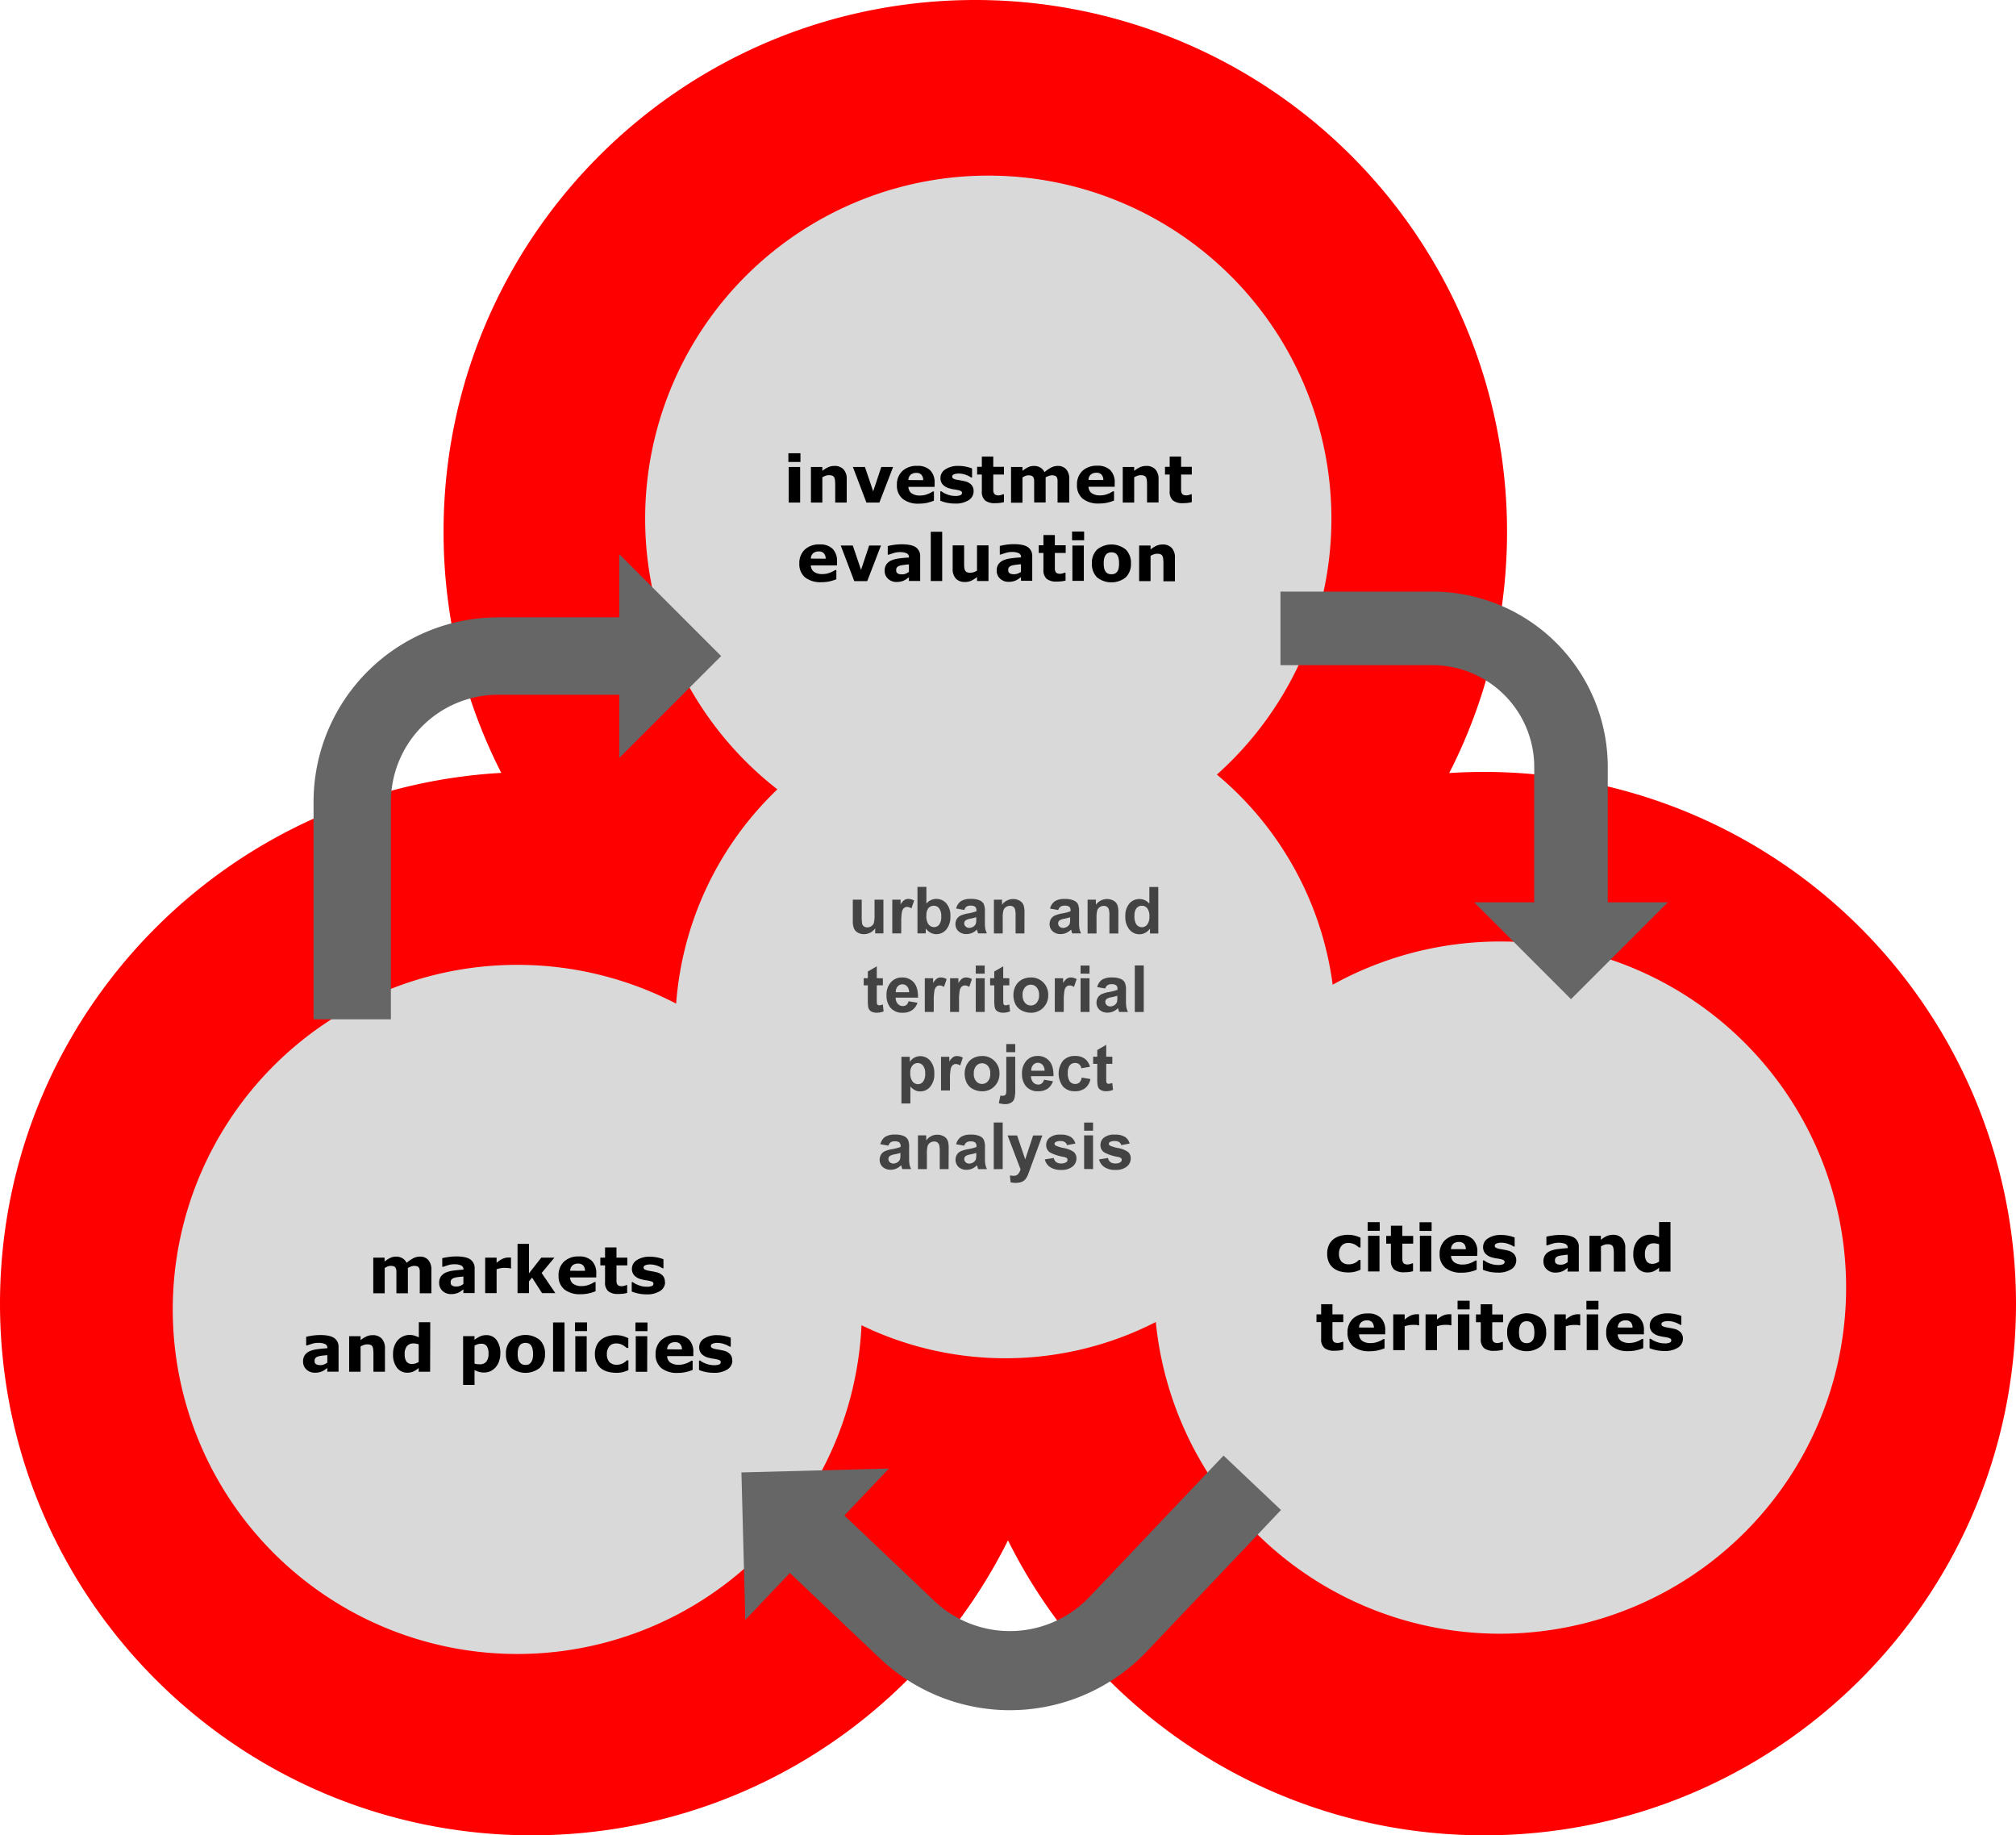 <svg id="Layer_1" data-name="Layer 1" xmlns="http://www.w3.org/2000/svg" viewBox="0 0 744.4 677.52"><defs><style>.cls-1{fill:red;}.cls-1,.cls-2,.cls-4{fill-rule:evenodd;}.cls-2{fill:#d9d9d9;}.cls-3{fill:#434343;}.cls-4{fill:#666;}</style></defs><title>CityO approach ENG _ V3</title><path class="cls-1" d="M163.78,196.28h0C163.78,87.88,251.69,0,360.13,0h0A196.32,196.32,0,0,1,556.47,196.28h0c0,108.41-87.9,196.29-196.34,196.29h0C251.69,392.57,163.78,304.69,163.78,196.28Z"/><path class="cls-2" d="M238.22,191.49h0A126.68,126.68,0,0,1,364.92,64.83h0a126.68,126.68,0,0,1,126.7,126.66h0a126.68,126.68,0,0,1-126.7,126.66h0A126.68,126.68,0,0,1,238.22,191.49Z"/><path d="M295.45,185.53h-4.22V172.38h4.22Zm.11-15h-4.45v-3.2h4.45Zm17.09,15H308.4V179a13.82,13.82,0,0,0-.08-1.58,3.11,3.11,0,0,0-.28-1.17,1.29,1.29,0,0,0-.68-.62,3.13,3.13,0,0,0-1.27-.21,3.7,3.7,0,0,0-1.16.19,6.19,6.19,0,0,0-1.28.59v9.33h-4.22V172.38h4.22v1.45a10.18,10.18,0,0,1,2.16-1.36,5.53,5.53,0,0,1,2.3-.47,4.43,4.43,0,0,1,3.34,1.25,5.14,5.14,0,0,1,1.2,3.72Zm17.13-13.15-5.08,13.15h-4.78l-5-13.15h4.45l3.05,9,3-9Zm15.3,7.35h-9.65a3,3,0,0,0,1.17,2.38,5.32,5.32,0,0,0,3.2.81,7.11,7.11,0,0,0,2.58-.48,8.19,8.19,0,0,0,2-1h.47v3.39a17.37,17.37,0,0,1-2.69.83,14.08,14.08,0,0,1-2.79.26,9.17,9.17,0,0,1-6.08-1.78,6.3,6.3,0,0,1-2.11-5.08,6.81,6.81,0,0,1,2-5.17,7.62,7.62,0,0,1,5.48-1.91,6.53,6.53,0,0,1,4.82,1.63,6.33,6.33,0,0,1,1.62,4.67Zm-4.19-2.48a2.94,2.94,0,0,0-.67-2,2.45,2.45,0,0,0-1.92-.68,3.14,3.14,0,0,0-2,.64,2.65,2.65,0,0,0-.88,2Zm18.61,4.11a3.82,3.82,0,0,1-1.82,3.28,8.81,8.81,0,0,1-5,1.25,14.28,14.28,0,0,1-3.19-.33,12.76,12.76,0,0,1-2.29-.72v-3.46h.39l.73.48a7.2,7.2,0,0,0,1.17.56,10.07,10.07,0,0,0,1.49.47,7.92,7.92,0,0,0,1.79.19,4.63,4.63,0,0,0,1.83-.27.88.88,0,0,0,.61-.83.73.73,0,0,0-.36-.68,4.19,4.19,0,0,0-1.33-.42,11.33,11.33,0,0,0-1.28-.22,12.56,12.56,0,0,1-1.45-.32,5.17,5.17,0,0,1-2.67-1.45,3.59,3.59,0,0,1-.86-2.47,3.74,3.74,0,0,1,1.8-3.15A8.33,8.33,0,0,1,354,172a12.52,12.52,0,0,1,2.83.31,11.78,11.78,0,0,1,2.1.63v3.33h-.35a8.6,8.6,0,0,0-2.15-1.05,7.5,7.5,0,0,0-2.42-.41,4.86,4.86,0,0,0-1.73.28c-.46.19-.69.46-.69.8a.9.9,0,0,0,.31.72,4.44,4.44,0,0,0,1.5.5l1.38.25c.5.08,1,.19,1.5.31a4.66,4.66,0,0,1,2.47,1.36A3.48,3.48,0,0,1,359.5,181.36Zm11.21,4a10.2,10.2,0,0,1-1.44.28,13.88,13.88,0,0,1-1.86.11,5.7,5.7,0,0,1-3.67-1,4.25,4.25,0,0,1-1.2-3.42v-6.15H360.8v-2.85h1.74v-3.77h4.22v3.77h3.95v2.85h-3.95v4.66c0,.46,0,.86,0,1.2a2.76,2.76,0,0,0,.19.94,1.47,1.47,0,0,0,.58.66,2.64,2.64,0,0,0,1.22.23,3.28,3.28,0,0,0,.86-.14,3.63,3.63,0,0,0,.75-.26h.34Zm15.39-9.21v9.33h-4.24V179c0-.63,0-1.17,0-1.62a2.74,2.74,0,0,0-.27-1.11,1.19,1.19,0,0,0-.64-.61,2.94,2.94,0,0,0-1.2-.19,3.24,3.24,0,0,0-1.21.25,11.15,11.15,0,0,0-1,.53v9.33h-4.22V172.38h4.22v1.45a11.77,11.77,0,0,1,2.08-1.35,5,5,0,0,1,2.2-.48,4.5,4.5,0,0,1,2.3.59,4.06,4.06,0,0,1,1.56,1.71,13,13,0,0,1,2.45-1.69,5.1,5.1,0,0,1,2.34-.61,4.06,4.06,0,0,1,3.25,1.28,5.5,5.5,0,0,1,1.11,3.69v8.56H390.5V179c0-.64,0-1.19,0-1.64a2.74,2.74,0,0,0-.25-1.09,1.18,1.18,0,0,0-.63-.61,3.08,3.08,0,0,0-1.22-.19,2.84,2.84,0,0,0-1,.19A7.29,7.29,0,0,0,386.1,176.2Zm25.49,3.53h-9.66a3,3,0,0,0,1.17,2.38,5.34,5.34,0,0,0,3.2.81,7.11,7.11,0,0,0,2.58-.48,8.09,8.09,0,0,0,2-1h.47v3.39a17.71,17.71,0,0,1-2.69.83,14.26,14.26,0,0,1-2.8.26,9.19,9.19,0,0,1-6.08-1.78,6.33,6.33,0,0,1-2.11-5.08,6.81,6.81,0,0,1,2-5.17,7.66,7.66,0,0,1,5.49-1.91,6.51,6.51,0,0,1,4.81,1.63,6.33,6.33,0,0,1,1.63,4.67Zm-4.19-2.48a3,3,0,0,0-.67-2,2.49,2.49,0,0,0-1.93-.68,3.14,3.14,0,0,0-2,.64,2.72,2.72,0,0,0-.88,2Zm20.39,8.28h-4.25V179c0-.53,0-1.06-.08-1.58a3.11,3.11,0,0,0-.28-1.17,1.34,1.34,0,0,0-.69-.62,3,3,0,0,0-1.26-.21,3.7,3.7,0,0,0-1.16.19,6,6,0,0,0-1.28.59v9.33h-4.22V172.38h4.22v1.45a10.18,10.18,0,0,1,2.16-1.36,5.48,5.48,0,0,1,2.29-.47,4.46,4.46,0,0,1,3.35,1.25,5.14,5.14,0,0,1,1.2,3.72Zm12.28-.12a9.79,9.79,0,0,1-1.43.28,13.88,13.88,0,0,1-1.86.11,5.68,5.68,0,0,1-3.67-1,4.21,4.21,0,0,1-1.21-3.42v-6.15h-1.73v-2.85h1.73v-3.77h4.22v3.77h3.95v2.85h-3.95v4.66c0,.46,0,.86,0,1.2a2.76,2.76,0,0,0,.18.94,1.47,1.47,0,0,0,.58.66,2.64,2.64,0,0,0,1.22.23,3.22,3.22,0,0,0,.86-.14,3.63,3.63,0,0,0,.75-.26h.34Z"/><path d="M309.06,208.73h-9.65a3,3,0,0,0,1.17,2.38,5.34,5.34,0,0,0,3.2.81,7.11,7.11,0,0,0,2.58-.48,8.09,8.09,0,0,0,2-1h.46v3.39a17.27,17.27,0,0,1-2.68.83,14.26,14.26,0,0,1-2.8.26,9.17,9.17,0,0,1-6.08-1.78,6.33,6.33,0,0,1-2.11-5.08,6.81,6.81,0,0,1,2-5.17,7.64,7.64,0,0,1,5.49-1.91,6.51,6.51,0,0,1,4.81,1.63,6.33,6.33,0,0,1,1.62,4.67Zm-4.18-2.48a3,3,0,0,0-.67-2,2.49,2.49,0,0,0-1.93-.68,3.14,3.14,0,0,0-2,.64,2.72,2.72,0,0,0-.88,2Zm20.42-4.87-5.08,13.15h-4.78l-5-13.15h4.45l3.05,9,3-9Zm10.32,9.71v-2.73c-.58,0-1.2.1-1.86.19a8.72,8.72,0,0,0-1.52.28,2.08,2.08,0,0,0-1,.59,1.47,1.47,0,0,0-.33,1,2.5,2.5,0,0,0,.07.67,1.05,1.05,0,0,0,.36.49,1.64,1.64,0,0,0,.64.34,4.24,4.24,0,0,0,1.17.11,3.47,3.47,0,0,0,1.28-.25A4.19,4.19,0,0,0,335.62,211.09Zm0,2-.86.63a6.6,6.6,0,0,1-.94.56,6,6,0,0,1-1.3.42,7.21,7.21,0,0,1-1.45.14,4.44,4.44,0,0,1-3.14-1.16,3.86,3.86,0,0,1-1.27-3,4,4,0,0,1,.64-2.34,4.34,4.34,0,0,1,1.83-1.46,10.82,10.82,0,0,1,2.91-.73c1.15-.16,2.35-.27,3.59-.34v-.07a1.5,1.5,0,0,0-.89-1.5,6.37,6.37,0,0,0-2.62-.42,7.46,7.46,0,0,0-2.24.38c-.78.24-1.34.42-1.69.56h-.39v-3.17a20.35,20.35,0,0,1,2.17-.43,20.68,20.68,0,0,1,3-.23q3.61,0,5.2,1.11a3.9,3.9,0,0,1,1.6,3.47v8.95h-4.17Zm12.28,1.39h-4.22V196.3h4.22Zm17.09,0h-4.22v-1.45a12.86,12.86,0,0,1-2.15,1.36,5.49,5.49,0,0,1-2.32.45,4.44,4.44,0,0,1-3.36-1.25,5.23,5.23,0,0,1-1.17-3.7v-8.56H356v6.51c0,.67,0,1.23.06,1.67a3,3,0,0,0,.31,1.1,1.35,1.35,0,0,0,.67.62,3,3,0,0,0,1.25.2,4,4,0,0,0,1.21-.2,5.3,5.3,0,0,0,1.26-.58v-9.32H365Zm12-3.44v-2.73c-.58,0-1.2.1-1.86.19a8.91,8.91,0,0,0-1.52.28,2.13,2.13,0,0,0-1,.59,1.47,1.47,0,0,0-.32,1,3.07,3.07,0,0,0,.06.67,1.05,1.05,0,0,0,.36.49,1.64,1.64,0,0,0,.64.34,4.24,4.24,0,0,0,1.17.11,3.43,3.43,0,0,0,1.28-.25A4.19,4.19,0,0,0,377,211.09Zm0,2-.86.63a6.6,6.6,0,0,1-.94.56,6,6,0,0,1-1.3.42,7.13,7.13,0,0,1-1.45.14,4.44,4.44,0,0,1-3.14-1.16,3.89,3.89,0,0,1-1.27-3,4,4,0,0,1,.64-2.34,4.34,4.34,0,0,1,1.83-1.46,10.82,10.82,0,0,1,2.91-.73c1.16-.16,2.35-.27,3.59-.34v-.07a1.49,1.49,0,0,0-.89-1.5,6.37,6.37,0,0,0-2.62-.42,7.46,7.46,0,0,0-2.24.38c-.78.24-1.34.42-1.68.56h-.4v-3.17a20.66,20.66,0,0,1,2.18-.43,20.44,20.44,0,0,1,3-.23c2.41,0,4.14.37,5.21,1.11a3.92,3.92,0,0,1,1.59,3.47v8.95H377Zm16.47,1.27a10.2,10.2,0,0,1-1.44.28,13.88,13.88,0,0,1-1.86.11,5.68,5.68,0,0,1-3.67-1,4.25,4.25,0,0,1-1.21-3.42v-6.15h-1.73v-2.85h1.73v-3.77h4.22v3.77h4v2.85h-4v4.66c0,.46,0,.86,0,1.2a2.54,2.54,0,0,0,.19.94,1.39,1.39,0,0,0,.57.66,2.67,2.67,0,0,0,1.22.23,4.84,4.84,0,0,0,1.61-.4h.35Zm6.74.12h-4.22V201.38h4.22Zm.11-15h-4.45v-3.2h4.45ZM417.6,208a6.87,6.87,0,0,1-1.91,5.13,8.51,8.51,0,0,1-10.62,0,6.9,6.9,0,0,1-1.89-5.13,6.83,6.83,0,0,1,1.9-5.12,8.45,8.45,0,0,1,10.63,0A6.89,6.89,0,0,1,417.6,208Zm-5.2,3.21A3.23,3.23,0,0,0,413,210a7.35,7.35,0,0,0,.2-2A7.64,7.64,0,0,0,413,206a3.38,3.38,0,0,0-.58-1.25,1.92,1.92,0,0,0-.91-.67,3.43,3.43,0,0,0-2.22,0,2.15,2.15,0,0,0-.9.64,3.4,3.4,0,0,0-.63,1.25,8,8,0,0,0-.22,2,8.58,8.58,0,0,0,.19,1.88,3.48,3.48,0,0,0,.59,1.27,2.41,2.41,0,0,0,.89.67,3.53,3.53,0,0,0,1.21.2,3.07,3.07,0,0,0,1.08-.19A2,2,0,0,0,412.4,211.16Zm21.44,3.37h-4.25V208a13.82,13.82,0,0,0-.08-1.58,3.11,3.11,0,0,0-.28-1.17,1.29,1.29,0,0,0-.68-.62,3.13,3.13,0,0,0-1.27-.21,3.7,3.7,0,0,0-1.16.19,6.19,6.19,0,0,0-1.28.59v9.33h-4.22V201.38h4.22v1.45a10.18,10.18,0,0,1,2.16-1.36,5.53,5.53,0,0,1,2.3-.47,4.43,4.43,0,0,1,3.34,1.25,5.14,5.14,0,0,1,1.2,3.72Z"/><path class="cls-1" d="M0,481.24H0C0,372.84,87.91,285,196.35,285h0A196.32,196.32,0,0,1,392.69,481.24h0c0,108.41-87.91,196.28-196.34,196.28h0C87.91,677.52,0,589.65,0,481.24Z"/><path class="cls-2" d="M63.79,483.38h0A127.22,127.22,0,0,1,191,356.18h0a127.21,127.21,0,0,1,127.24,127.2h0A127.22,127.22,0,0,1,191,610.58h0A127.22,127.22,0,0,1,63.79,483.38Z"/><path d="M150.61,468.09v9.33h-4.24v-6.58c0-.63,0-1.18,0-1.62a2.91,2.91,0,0,0-.27-1.11,1.23,1.23,0,0,0-.64-.61,2.94,2.94,0,0,0-1.2-.19,3.05,3.05,0,0,0-1.21.25,9.15,9.15,0,0,0-1,.53v9.33h-4.22V464.26H142v1.46a11.18,11.18,0,0,1,2.07-1.35,5.07,5.07,0,0,1,2.21-.48,4.44,4.44,0,0,1,2.29.59,4,4,0,0,1,1.57,1.7,12.94,12.94,0,0,1,2.45-1.68,5.1,5.1,0,0,1,2.34-.61,4,4,0,0,1,3.25,1.28,5.46,5.46,0,0,1,1.11,3.69v8.56H155v-6.58c0-.64,0-1.19,0-1.64a2.7,2.7,0,0,0-.25-1.09,1.18,1.18,0,0,0-.63-.61,3.08,3.08,0,0,0-1.22-.19,2.81,2.81,0,0,0-1,.19A7.29,7.29,0,0,0,150.61,468.09Zm20.5,5.89v-2.73q-.86.06-1.86.18a9.41,9.41,0,0,0-1.51.29,2.08,2.08,0,0,0-1,.59,1.45,1.45,0,0,0-.33,1,3.13,3.13,0,0,0,.06.67,1.05,1.05,0,0,0,.36.49,1.71,1.71,0,0,0,.64.34,4.67,4.67,0,0,0,1.17.11,3.39,3.39,0,0,0,1.28-.25A4.3,4.3,0,0,0,171.11,474Zm0,2-.86.62a5.76,5.76,0,0,1-.94.57,6.45,6.45,0,0,1-2.75.56,4.5,4.5,0,0,1-3.14-1.16,3.88,3.88,0,0,1-1.26-3,4,4,0,0,1,.64-2.35,4.34,4.34,0,0,1,1.83-1.45,10.48,10.48,0,0,1,2.9-.73c1.16-.16,2.36-.27,3.6-.35v-.06a1.5,1.5,0,0,0-.89-1.5,6.42,6.42,0,0,0-2.63-.42,7.37,7.37,0,0,0-2.23.37c-.78.24-1.35.43-1.69.57h-.39v-3.18c.45-.12,1.17-.26,2.17-.42a20.58,20.58,0,0,1,3-.23c2.4,0,4.14.37,5.2,1.11a3.91,3.91,0,0,1,1.59,3.47v8.95h-4.17Zm17.59-7.75h-.37a3.9,3.9,0,0,0-.88-.14c-.39,0-.72-.05-1-.05a8.31,8.31,0,0,0-1.59.13,8,8,0,0,0-1.49.39v8.81h-4.22V464.26h4.22v1.92a8.9,8.9,0,0,1,2.42-1.57,5.41,5.41,0,0,1,1.89-.39h.52a3.23,3.23,0,0,1,.48,0Zm16.37,9.14h-4.92l-3.69-5.74-1.14,1.4v4.34H191.1V459.18h4.22v10.9l4.55-5.82h4.86L200,469.93Zm15.09-5.8H210.5a3.06,3.06,0,0,0,1.17,2.38,5.35,5.35,0,0,0,3.21.81,7.1,7.1,0,0,0,2.57-.48,8.08,8.08,0,0,0,2-1h.47v3.39a15.7,15.7,0,0,1-2.69.83,13.44,13.44,0,0,1-2.8.27,9.19,9.19,0,0,1-6.07-1.78,6.3,6.3,0,0,1-2.11-5.08,6.77,6.77,0,0,1,2-5.17,7.62,7.62,0,0,1,5.48-1.91,6.45,6.45,0,0,1,4.81,1.63,6.29,6.29,0,0,1,1.63,4.67ZM216,469.14a3,3,0,0,0-.67-2,2.51,2.51,0,0,0-1.92-.67,3.15,3.15,0,0,0-2,.64,2.68,2.68,0,0,0-.87,2Zm15.58,8.15a10.19,10.19,0,0,1-1.44.29,14.06,14.06,0,0,1-1.86.1,5.64,5.64,0,0,1-3.67-1,4.22,4.22,0,0,1-1.2-3.42v-6.14h-1.74v-2.86h1.74V460.5h4.22v3.76h4v2.86h-4v4.66c0,.46,0,.86,0,1.2a2.54,2.54,0,0,0,.19.94,1.42,1.42,0,0,0,.58.66,2.62,2.62,0,0,0,1.22.23,3.69,3.69,0,0,0,.85-.14,2.75,2.75,0,0,0,.75-.27h.35Zm14-4a3.81,3.81,0,0,1-1.83,3.28,8.78,8.78,0,0,1-5,1.25,14.28,14.28,0,0,1-3.19-.33,13.17,13.17,0,0,1-2.3-.72v-3.47h.4c.2.15.45.31.73.49a8.15,8.15,0,0,0,1.17.56,11,11,0,0,0,1.49.47,8.54,8.54,0,0,0,1.79.19,4.63,4.63,0,0,0,1.83-.27.89.89,0,0,0,.61-.83.76.76,0,0,0-.36-.69,4.79,4.79,0,0,0-1.33-.42c-.31-.07-.74-.14-1.28-.22a10.82,10.82,0,0,1-1.45-.31,5.24,5.24,0,0,1-2.67-1.45,3.59,3.59,0,0,1-.86-2.47,3.78,3.78,0,0,1,1.79-3.16,8.47,8.47,0,0,1,4.93-1.26,12.37,12.37,0,0,1,2.82.31,11.66,11.66,0,0,1,2.11.63v3.32h-.36a8.69,8.69,0,0,0-2.14-1,7.55,7.55,0,0,0-2.42-.41,4.61,4.61,0,0,0-1.73.28c-.46.19-.69.45-.69.8a.87.87,0,0,0,.31.72,4.69,4.69,0,0,0,1.5.5l1.38.25c.5.08,1,.18,1.5.31a4.63,4.63,0,0,1,2.47,1.36A3.46,3.46,0,0,1,245.51,473.25Z"/><path d="M120.86,503v-2.73q-.85.06-1.86.18a9.41,9.41,0,0,0-1.51.29,2.08,2.08,0,0,0-1,.59,1.45,1.45,0,0,0-.33,1,3.13,3.13,0,0,0,.06.67,1.05,1.05,0,0,0,.36.49,1.71,1.71,0,0,0,.64.34,4.67,4.67,0,0,0,1.17.11,3.39,3.39,0,0,0,1.28-.25A4.3,4.3,0,0,0,120.86,503Zm0,2-.86.62a5.76,5.76,0,0,1-.94.57,6.45,6.45,0,0,1-2.75.56,4.5,4.5,0,0,1-3.14-1.16,3.88,3.88,0,0,1-1.26-3,4,4,0,0,1,.64-2.35,4.34,4.34,0,0,1,1.83-1.45,10.48,10.48,0,0,1,2.9-.73c1.16-.16,2.36-.27,3.6-.35v-.06a1.5,1.5,0,0,0-.89-1.5,6.42,6.42,0,0,0-2.63-.42,7.37,7.37,0,0,0-2.23.37c-.78.24-1.35.43-1.69.57h-.39v-3.18c.45-.12,1.17-.26,2.17-.42a20.58,20.58,0,0,1,3-.23c2.4,0,4.14.37,5.2,1.11a3.91,3.91,0,0,1,1.59,3.47v8.95h-4.17Zm21.28,1.39h-4.25v-6.53a13.82,13.82,0,0,0-.08-1.58,3.11,3.11,0,0,0-.28-1.17,1.35,1.35,0,0,0-.68-.63,3.34,3.34,0,0,0-1.27-.2,3.7,3.7,0,0,0-1.16.19,6.19,6.19,0,0,0-1.28.59v9.33h-4.22V493.26h4.22v1.46a10.18,10.18,0,0,1,2.16-1.36,5.38,5.38,0,0,1,2.3-.47,4.4,4.4,0,0,1,3.34,1.25,5.14,5.14,0,0,1,1.2,3.72Zm16.68,0H154.6V505a9,9,0,0,1-2,1.32,5.35,5.35,0,0,1-2.19.42,4.63,4.63,0,0,1-3.84-1.85,7.93,7.93,0,0,1-1.44-5,8.24,8.24,0,0,1,.49-3,6.47,6.47,0,0,1,1.33-2.22,5.38,5.38,0,0,1,1.92-1.36,5.53,5.53,0,0,1,2.28-.5,6.15,6.15,0,0,1,1.94.26,14.15,14.15,0,0,1,1.56.63v-5.6h4.22Zm-4.22-3.64v-6.45a3.83,3.83,0,0,0-.95-.27,6,6,0,0,0-.89-.08,3,3,0,0,0-2.5,1,4.45,4.45,0,0,0-.83,2.88,4.79,4.79,0,0,0,.65,2.81,2.57,2.57,0,0,0,2.16.88,3.94,3.94,0,0,0,1.22-.22A4.36,4.36,0,0,0,154.6,502.78Zm30.14-3.13a8.49,8.49,0,0,1-.5,3,6.64,6.64,0,0,1-1.31,2.21,6.24,6.24,0,0,1-1.91,1.39,5.63,5.63,0,0,1-2.28.46,6.34,6.34,0,0,1-1.92-.25,8.54,8.54,0,0,1-1.6-.67v5.49H171v-18h4.21v1.36a11,11,0,0,1,2-1.25,5.39,5.39,0,0,1,2.33-.48,4.49,4.49,0,0,1,3.82,1.81A8,8,0,0,1,184.74,499.65Zm-4.36.08a4.6,4.6,0,0,0-.66-2.78,2.4,2.4,0,0,0-2.06-.87,4.66,4.66,0,0,0-1.25.18,5.73,5.73,0,0,0-1.19.52v6.62a3.06,3.06,0,0,0,.89.22c.33,0,.65.05,1,.05a3,3,0,0,0,2.48-1A4.49,4.49,0,0,0,180.38,499.73Zm20.86.11a6.87,6.87,0,0,1-1.91,5.13,8.51,8.51,0,0,1-10.62,0,6.9,6.9,0,0,1-1.89-5.13,6.81,6.81,0,0,1,1.9-5.12,8.45,8.45,0,0,1,10.63,0A6.88,6.88,0,0,1,201.24,499.84ZM196,503a3.11,3.11,0,0,0,.62-1.2,7.35,7.35,0,0,0,.2-2,7.64,7.64,0,0,0-.21-1.95,3.38,3.38,0,0,0-.58-1.25,1.92,1.92,0,0,0-.91-.67,3.26,3.26,0,0,0-2.22,0,2.07,2.07,0,0,0-.9.64,3.4,3.4,0,0,0-.63,1.25,8,8,0,0,0-.22,2,8.58,8.58,0,0,0,.19,1.88A3.35,3.35,0,0,0,192,503a2.31,2.31,0,0,0,.89.67,3.3,3.3,0,0,0,1.21.21,3.07,3.07,0,0,0,1.08-.19A2.06,2.06,0,0,0,196,503Zm12.44,3.38h-4.22V488.18h4.22Zm8.2,0h-4.21V493.26h4.21Zm.11-15h-4.45v-3.21h4.45Zm10.72,15.39a11.47,11.47,0,0,1-3.14-.41,7.13,7.13,0,0,1-2.48-1.28,5.73,5.73,0,0,1-1.61-2.16,7.33,7.33,0,0,1-.58-3,7.47,7.47,0,0,1,.61-3.17A6,6,0,0,1,222,494.5a7.23,7.23,0,0,1,2.47-1.22,10.61,10.61,0,0,1,2.89-.39,10.22,10.22,0,0,1,2.48.29A12.46,12.46,0,0,1,232,494v3.59h-.6l-.59-.48a5.12,5.12,0,0,0-.86-.56,5,5,0,0,0-1-.42,4.48,4.48,0,0,0-1.34-.18A3.18,3.18,0,0,0,225,497a4.32,4.32,0,0,0-.91,2.91,4.11,4.11,0,0,0,.92,2.89,3.53,3.53,0,0,0,2.66,1,5,5,0,0,0,2.5-.61,4.65,4.65,0,0,0,.69-.48c.2-.18.4-.35.57-.52h.6v3.6a12.47,12.47,0,0,1-2.1.75A9.8,9.8,0,0,1,227.51,506.78Zm11.5-.36h-4.22V493.26H239Zm.11-15h-4.45v-3.21h4.45ZM256,500.62h-9.66a3.06,3.06,0,0,0,1.17,2.38,5.35,5.35,0,0,0,3.21.81,7.1,7.1,0,0,0,2.57-.48,8.08,8.08,0,0,0,2-1h.47v3.39a15.7,15.7,0,0,1-2.69.83,13.44,13.44,0,0,1-2.8.27,9.24,9.24,0,0,1-6.08-1.78,6.33,6.33,0,0,1-2.11-5.08,6.81,6.81,0,0,1,2-5.17,7.66,7.66,0,0,1,5.49-1.91,6.47,6.47,0,0,1,4.81,1.63,6.33,6.33,0,0,1,1.63,4.67Zm-4.19-2.48a3,3,0,0,0-.67-2,2.51,2.51,0,0,0-1.92-.67,3.15,3.15,0,0,0-2,.64,2.72,2.72,0,0,0-.88,2Zm18.61,4.11a3.81,3.81,0,0,1-1.83,3.28,8.81,8.81,0,0,1-5,1.25,14.25,14.25,0,0,1-3.18-.33,12.9,12.9,0,0,1-2.3-.72v-3.47h.39c.21.15.45.31.74.49a8.15,8.15,0,0,0,1.17.56,10.78,10.78,0,0,0,1.48.47,8.57,8.57,0,0,0,1.8.19,4.69,4.69,0,0,0,1.83-.27.9.9,0,0,0,.61-.83.76.76,0,0,0-.36-.69,4.92,4.92,0,0,0-1.33-.42c-.31-.07-.74-.14-1.28-.22a11,11,0,0,1-1.46-.31,5.33,5.33,0,0,1-2.67-1.45,3.64,3.64,0,0,1-.86-2.47,3.77,3.77,0,0,1,1.8-3.16,8.45,8.45,0,0,1,4.92-1.26,12.52,12.52,0,0,1,2.83.31,11.66,11.66,0,0,1,2.11.63v3.32h-.36a9.05,9.05,0,0,0-2.14-1,7.55,7.55,0,0,0-2.42-.41,4.67,4.67,0,0,0-1.74.28c-.46.19-.68.45-.68.8a.87.87,0,0,0,.31.72,4.69,4.69,0,0,0,1.5.5l1.37.25c.5.08,1,.18,1.5.31a4.56,4.56,0,0,1,2.47,1.36A3.47,3.47,0,0,1,270.37,502.25Z"/><path class="cls-1" d="M351.71,481.24h0c0-108.4,87.9-196.28,196.34-196.28h0A196.32,196.32,0,0,1,744.4,481.24h0c0,108.41-87.91,196.28-196.35,196.28h0C439.61,677.52,351.71,589.65,351.71,481.24Z"/><path class="cls-2" d="M426.14,475.33h0A127.76,127.76,0,0,1,553.9,347.56h0A127.76,127.76,0,0,1,681.67,475.33h0A127.77,127.77,0,0,1,553.9,603.1h0A127.76,127.76,0,0,1,426.14,475.33Z"/><path d="M497.87,469.73a11.47,11.47,0,0,1-3.14-.41,7.13,7.13,0,0,1-2.48-1.28,5.78,5.78,0,0,1-1.61-2.15,7.38,7.38,0,0,1-.58-3.05,7.47,7.47,0,0,1,.61-3.17,6,6,0,0,1,1.72-2.22,7.23,7.23,0,0,1,2.47-1.22,10.61,10.61,0,0,1,2.89-.39,9.74,9.74,0,0,1,2.48.3,11.65,11.65,0,0,1,2.13.76v3.59h-.6l-.59-.48a5.83,5.83,0,0,0-.86-.56,5,5,0,0,0-1.05-.42,4.48,4.48,0,0,0-1.34-.18,3.18,3.18,0,0,0-2.59,1.08,4.32,4.32,0,0,0-.91,2.91,4.11,4.11,0,0,0,.92,2.89,3.49,3.49,0,0,0,2.66,1,5,5,0,0,0,2.5-.61,4.65,4.65,0,0,0,.69-.48c.2-.18.4-.35.57-.52h.6v3.6a12.47,12.47,0,0,1-2.1.75A9.33,9.33,0,0,1,497.87,469.73Zm11.5-.36h-4.22V456.21h4.22Zm.11-15H505v-3.2h4.45Zm12.28,14.9a10.19,10.19,0,0,1-1.44.29,13.88,13.88,0,0,1-1.86.11,5.7,5.7,0,0,1-3.67-1,4.25,4.25,0,0,1-1.2-3.43v-6.14h-1.74v-2.86h1.74v-3.76h4.22v3.76h4v2.86h-4v4.66c0,.46,0,.86,0,1.2a2.76,2.76,0,0,0,.19.94,1.42,1.42,0,0,0,.58.66,2.64,2.64,0,0,0,1.22.23,3.76,3.76,0,0,0,.86-.14,3,3,0,0,0,.75-.27h.34Zm6.75.13h-4.22V456.21h4.22Zm.11-15h-4.46v-3.2h4.46Zm16.82,9.23h-9.65A3.06,3.06,0,0,0,537,466a5.34,5.34,0,0,0,3.2.81,7.11,7.11,0,0,0,2.58-.48,8,8,0,0,0,2-1h.47v3.4a16.17,16.17,0,0,1-2.68.82,13.51,13.51,0,0,1-2.8.27,9.17,9.17,0,0,1-6.08-1.78,6.3,6.3,0,0,1-2.11-5.08,6.81,6.81,0,0,1,2-5.17,7.63,7.63,0,0,1,5.49-1.91,6.47,6.47,0,0,1,4.81,1.63,6.33,6.33,0,0,1,1.62,4.67Zm-4.18-2.48a3,3,0,0,0-.68-2,2.48,2.48,0,0,0-1.92-.67,3.14,3.14,0,0,0-2,.64,2.68,2.68,0,0,0-.88,2Zm18.61,4.11a3.81,3.81,0,0,1-1.83,3.28,8.81,8.81,0,0,1-5,1.25,14.28,14.28,0,0,1-3.19-.33,13,13,0,0,1-2.29-.72v-3.47h.39l.73.49a7.2,7.2,0,0,0,1.17.56,11.41,11.41,0,0,0,1.49.47,8.57,8.57,0,0,0,1.8.19,4.6,4.6,0,0,0,1.82-.27.89.89,0,0,0,.61-.83.73.73,0,0,0-.36-.68,4.42,4.42,0,0,0-1.32-.43c-.32-.07-.74-.14-1.29-.22a10.82,10.82,0,0,1-1.45-.31,5.17,5.17,0,0,1-2.67-1.45,3.64,3.64,0,0,1-.86-2.47,3.77,3.77,0,0,1,1.8-3.16,8.41,8.41,0,0,1,4.92-1.26,12.52,12.52,0,0,1,2.83.31,11.92,11.92,0,0,1,2.11.63v3.32h-.36a9.05,9.05,0,0,0-2.14-1,7.61,7.61,0,0,0-2.43-.41,4.86,4.86,0,0,0-1.73.28c-.46.19-.69.46-.69.8a.9.9,0,0,0,.31.72,4.69,4.69,0,0,0,1.5.5l1.38.25c.5.08,1,.19,1.5.31a4.66,4.66,0,0,1,2.47,1.36A3.49,3.49,0,0,1,559.87,465.2Zm19,.73V463.2c-.58,0-1.19.1-1.86.19a8.91,8.91,0,0,0-1.52.28,2.13,2.13,0,0,0-1,.59,1.5,1.5,0,0,0-.32,1,3.07,3.07,0,0,0,.06.67,1.05,1.05,0,0,0,.36.49,1.64,1.64,0,0,0,.64.34,4.67,4.67,0,0,0,1.17.11,3.43,3.43,0,0,0,1.28-.25A4.45,4.45,0,0,0,578.84,465.93Zm0,2.05-.86.62a6.21,6.21,0,0,1-.94.57,6.58,6.58,0,0,1-1.3.42,7.13,7.13,0,0,1-1.45.14,4.48,4.48,0,0,1-3.14-1.16,3.89,3.89,0,0,1-1.27-3,4,4,0,0,1,.65-2.35,4.31,4.31,0,0,1,1.82-1.45,10.46,10.46,0,0,1,2.91-.73c1.16-.16,2.35-.27,3.59-.35v-.06a1.49,1.49,0,0,0-.89-1.5,6.37,6.37,0,0,0-2.62-.42,7.49,7.49,0,0,0-2.24.37q-1.17.36-1.68.57H571v-3.18c.44-.12,1.17-.26,2.17-.42a20.44,20.44,0,0,1,3-.23c2.41,0,4.14.37,5.21,1.11a3.91,3.91,0,0,1,1.59,3.47v8.95h-4.17Zm21.28,1.39h-4.25v-6.53c0-.53,0-1.06-.08-1.58a3.11,3.11,0,0,0-.28-1.17,1.41,1.41,0,0,0-.69-.63,3.25,3.25,0,0,0-1.26-.2,3.7,3.7,0,0,0-1.16.19,6,6,0,0,0-1.28.59v9.33H586.9V456.21h4.22v1.46a10.18,10.18,0,0,1,2.16-1.36,5.48,5.48,0,0,1,2.29-.47,4.46,4.46,0,0,1,3.35,1.25,5.14,5.14,0,0,1,1.2,3.72Zm16.67,0h-4.21V468a9.2,9.2,0,0,1-2.05,1.32,5.41,5.41,0,0,1-2.19.42,4.65,4.65,0,0,1-3.84-1.84,8,8,0,0,1-1.44-5,8.49,8.49,0,0,1,.48-3,6.8,6.8,0,0,1,1.33-2.22,5.38,5.38,0,0,1,1.92-1.36,5.77,5.77,0,0,1,2.29-.5,6.08,6.08,0,0,1,1.93.26,15.13,15.13,0,0,1,1.57.63v-5.59h4.21Zm-4.21-3.64v-6.45a3.91,3.91,0,0,0-1-.27,5.87,5.87,0,0,0-.89-.08,3,3,0,0,0-2.5,1,4.51,4.51,0,0,0-.83,2.88,4.71,4.71,0,0,0,.66,2.81,2.57,2.57,0,0,0,2.16.88,4,4,0,0,0,1.22-.22A4.7,4.7,0,0,0,612.58,465.73Z"/><path d="M496,498.24a9.76,9.76,0,0,1-1.43.29,13.88,13.88,0,0,1-1.86.11,5.68,5.68,0,0,1-3.67-1,4.22,4.22,0,0,1-1.21-3.43v-6.14h-1.73v-2.86h1.73v-3.76H492v3.76h4v2.86h-4v4.66c0,.46,0,.86,0,1.2a2.76,2.76,0,0,0,.18.94,1.47,1.47,0,0,0,.58.66,2.64,2.64,0,0,0,1.22.23,3.68,3.68,0,0,0,.86-.14,3,3,0,0,0,.75-.27H496Zm15.48-5.67h-9.65A3.06,3.06,0,0,0,503,495a5.34,5.34,0,0,0,3.2.81,7.11,7.11,0,0,0,2.58-.48,8.08,8.08,0,0,0,2-1h.46v3.4a16.17,16.17,0,0,1-2.68.82,13.51,13.51,0,0,1-2.8.27,9.17,9.17,0,0,1-6.08-1.78,6.33,6.33,0,0,1-2.11-5.08,6.81,6.81,0,0,1,2-5.17,7.64,7.64,0,0,1,5.49-1.91,6.47,6.47,0,0,1,4.81,1.63,6.33,6.33,0,0,1,1.62,4.67Zm-4.18-2.48a3,3,0,0,0-.67-2,2.52,2.52,0,0,0-1.93-.67,3.14,3.14,0,0,0-2,.64,2.72,2.72,0,0,0-.88,2Zm16.7-.86h-.37a3.9,3.9,0,0,0-.88-.14c-.4,0-.72,0-1,0a8.42,8.42,0,0,0-1.6.13,8,8,0,0,0-1.48.39v8.81h-4.22V485.21h4.22v1.93a8.46,8.46,0,0,1,2.42-1.58,5.41,5.41,0,0,1,1.89-.39h.52a3.43,3.43,0,0,1,.48,0Zm11.93,0h-.37a3.9,3.9,0,0,0-.88-.14c-.4,0-.72,0-1,0a8.42,8.42,0,0,0-1.6.13,8,8,0,0,0-1.48.39v8.81h-4.22V485.21h4.22v1.93a8.46,8.46,0,0,1,2.42-1.58,5.41,5.41,0,0,1,1.89-.39h.52a3.43,3.43,0,0,1,.48,0Zm6.62,9.14h-4.22V485.21h4.22Zm.11-15h-4.46v-3.2h4.46Zm12.28,14.9a10.19,10.19,0,0,1-1.44.29,13.88,13.88,0,0,1-1.86.11,5.7,5.7,0,0,1-3.67-1,4.25,4.25,0,0,1-1.2-3.43v-6.14H545v-2.86h1.74v-3.76H551v3.76h4v2.86h-4v4.66c0,.46,0,.86,0,1.2a2.54,2.54,0,0,0,.19.94,1.42,1.42,0,0,0,.58.66,2.6,2.6,0,0,0,1.21.23,3.68,3.68,0,0,0,.86-.14,2.75,2.75,0,0,0,.75-.27h.35Zm16-6.45a6.87,6.87,0,0,1-1.91,5.13,8.51,8.51,0,0,1-10.62,0,6.9,6.9,0,0,1-1.89-5.13,6.81,6.81,0,0,1,1.9-5.12,8.45,8.45,0,0,1,10.63,0A6.89,6.89,0,0,1,570.9,491.79Zm-5.2,3.2a3.26,3.26,0,0,0,.62-1.2,7.35,7.35,0,0,0,.2-2,7.18,7.18,0,0,0-.22-1.95,3.22,3.22,0,0,0-.57-1.25,2,2,0,0,0-.91-.67,3.25,3.25,0,0,0-1.14-.21,3.21,3.21,0,0,0-1.08.18,2.07,2.07,0,0,0-.9.64,3.25,3.25,0,0,0-.63,1.25,7.55,7.55,0,0,0-.22,2,8,8,0,0,0,.19,1.88,3.21,3.21,0,0,0,.59,1.26,2.33,2.33,0,0,0,.89.68,3.53,3.53,0,0,0,1.21.2,3,3,0,0,0,1.07-.19A2,2,0,0,0,565.7,495Zm17.75-5.76h-.37a3.9,3.9,0,0,0-.88-.14c-.39,0-.72,0-1,0a8.42,8.42,0,0,0-1.6.13,8.16,8.16,0,0,0-1.48.39v8.81h-4.22V485.21h4.22v1.93a8.59,8.59,0,0,1,2.42-1.58,5.41,5.41,0,0,1,1.89-.39H583a3.23,3.23,0,0,1,.48,0Zm6.62,9.14h-4.22V485.21h4.22Zm.11-15h-4.45v-3.2h4.45ZM607,492.57h-9.66a3.06,3.06,0,0,0,1.17,2.38,5.35,5.35,0,0,0,3.21.81,7.1,7.1,0,0,0,2.57-.48,8.08,8.08,0,0,0,2-1h.47v3.4a16.55,16.55,0,0,1-2.69.82,13.44,13.44,0,0,1-2.8.27A9.14,9.14,0,0,1,595.2,497a6.3,6.3,0,0,1-2.11-5.08,6.77,6.77,0,0,1,2-5.17,7.62,7.62,0,0,1,5.48-1.91,6.45,6.45,0,0,1,4.81,1.63,6.29,6.29,0,0,1,1.63,4.67Zm-4.19-2.48a3,3,0,0,0-.67-2,2.51,2.51,0,0,0-1.92-.67,3.15,3.15,0,0,0-2,.64,2.68,2.68,0,0,0-.87,2Zm18.61,4.11a3.81,3.81,0,0,1-1.83,3.28,8.8,8.8,0,0,1-5,1.25,14.28,14.28,0,0,1-3.19-.33,12.9,12.9,0,0,1-2.3-.72v-3.47h.39c.21.15.46.31.74.49a7.2,7.2,0,0,0,1.17.56,11.25,11.25,0,0,0,1.48.47,8.64,8.64,0,0,0,1.8.19,4.69,4.69,0,0,0,1.83-.27.9.9,0,0,0,.61-.83.73.73,0,0,0-.36-.68,4.4,4.4,0,0,0-1.33-.43c-.31-.07-.74-.14-1.28-.22a10.49,10.49,0,0,1-1.45-.31,5.25,5.25,0,0,1-2.68-1.45,3.64,3.64,0,0,1-.86-2.47,3.77,3.77,0,0,1,1.8-3.16,8.45,8.45,0,0,1,4.92-1.26,12.52,12.52,0,0,1,2.83.31,11.66,11.66,0,0,1,2.11.63v3.32h-.36a8.87,8.87,0,0,0-2.14-1,7.55,7.55,0,0,0-2.42-.41,4.88,4.88,0,0,0-1.74.28c-.45.19-.68.46-.68.8a.87.87,0,0,0,.31.72,4.69,4.69,0,0,0,1.5.5l1.37.25c.5.08,1,.19,1.5.31a4.56,4.56,0,0,1,2.47,1.36A3.47,3.47,0,0,1,621.43,494.2Z"/><path class="cls-2" d="M249.33,379.53h0A121.89,121.89,0,0,1,371.24,257.66h0A121.9,121.9,0,0,1,493.15,379.53h0A121.9,121.9,0,0,1,371.24,501.41h0A121.9,121.9,0,0,1,249.33,379.53Z"/><path class="cls-3" d="M323.16,344.57v-1.86a5,5,0,0,1-1.8,1.57,5.06,5.06,0,0,1-2.33.58,4.67,4.67,0,0,1-2.26-.55,3.37,3.37,0,0,1-1.44-1.55,7.1,7.1,0,0,1-.44-2.76v-7.88h3.3v5.72a16.42,16.42,0,0,0,.17,3.22,1.77,1.77,0,0,0,.66.94,2.13,2.13,0,0,0,1.23.34,2.6,2.6,0,0,0,1.5-.45,2.38,2.38,0,0,0,.92-1.16,13,13,0,0,0,.25-3.36v-5.25h3.28v12.45Zm9.61,0h-3.3V332.12h3.07v1.78a5.12,5.12,0,0,1,1.4-1.65,2.57,2.57,0,0,1,1.44-.41,4.17,4.17,0,0,1,2.16.62l-1,2.88a2.81,2.81,0,0,0-1.55-.55,1.8,1.8,0,0,0-1.17.39,2.56,2.56,0,0,0-.76,1.38,19.94,19.94,0,0,0-.27,4.17Zm6,0V327.39h3.3v6.18a4.68,4.68,0,0,1,3.61-1.73,4.81,4.81,0,0,1,3.76,1.66,6.77,6.77,0,0,1,1.49,4.71,7.27,7.27,0,0,1-1.52,4.93,4.75,4.75,0,0,1-3.68,1.72,4.53,4.53,0,0,1-2.11-.54,5.11,5.11,0,0,1-1.79-1.57v1.82Zm3.28-6.5a5.31,5.31,0,0,0,.61,2.86,2.59,2.59,0,0,0,2.27,1.32,2.33,2.33,0,0,0,1.86-.93,4.59,4.59,0,0,0,.76-2.93,4.81,4.81,0,0,0-.78-3.08,2.41,2.41,0,0,0-2-.94,2.5,2.5,0,0,0-2,.92A4.19,4.19,0,0,0,342.09,338.07Zm14-2.15-3-.53a4.62,4.62,0,0,1,1.72-2.68,6.35,6.35,0,0,1,3.67-.87,7.81,7.81,0,0,1,3.28.53,3.25,3.25,0,0,1,1.52,1.33,6.82,6.82,0,0,1,.43,2.94l0,3.84a12.93,12.93,0,0,0,.16,2.42,6.72,6.72,0,0,0,.59,1.67h-3.26c-.09-.21-.19-.54-.32-1a3,3,0,0,0-.12-.4,6,6,0,0,1-1.81,1.24,5.2,5.2,0,0,1-2,.41,4.23,4.23,0,0,1-3-1.05,3.48,3.48,0,0,1-1.11-2.64,3.59,3.59,0,0,1,.5-1.88,3.32,3.32,0,0,1,1.41-1.26,11.42,11.42,0,0,1,2.63-.77,18.14,18.14,0,0,0,3.2-.81v-.33a1.67,1.67,0,0,0-.47-1.34,2.79,2.79,0,0,0-1.77-.41,2.53,2.53,0,0,0-1.39.34A2.4,2.4,0,0,0,356.08,335.92Zm4.41,2.67a19.08,19.08,0,0,1-2,.52,5.64,5.64,0,0,0-1.78.56,1.39,1.39,0,0,0-.64,1.17,1.59,1.59,0,0,0,.52,1.19,1.81,1.81,0,0,0,1.31.5,2.88,2.88,0,0,0,1.69-.58,2.09,2.09,0,0,0,.79-1.09,6.37,6.37,0,0,0,.13-1.61Zm17.8,6H375v-6.36a9.14,9.14,0,0,0-.22-2.59,1.73,1.73,0,0,0-.68-.92,1.93,1.93,0,0,0-1.13-.33,2.72,2.72,0,0,0-1.55.47,2.41,2.41,0,0,0-.92,1.25,11,11,0,0,0-.25,2.84v5.64H367V332.12H370V334a5,5,0,0,1,4.09-2.11,4.63,4.63,0,0,1,2,.41,3.32,3.32,0,0,1,1.37,1,3.41,3.41,0,0,1,.64,1.39,9.48,9.48,0,0,1,.19,2.2Zm12.47-8.65-3-.53a4.71,4.71,0,0,1,1.72-2.68,6.39,6.39,0,0,1,3.67-.87,7.87,7.87,0,0,1,3.29.53A3.22,3.22,0,0,1,398,333.7a6.78,6.78,0,0,1,.44,2.94l0,3.84a14.1,14.1,0,0,0,.15,2.42,7.21,7.21,0,0,0,.6,1.67h-3.27c-.08-.21-.19-.54-.31-1a1.83,1.83,0,0,0-.13-.4,5.91,5.91,0,0,1-1.81,1.24,5.11,5.11,0,0,1-2,.41,4.23,4.23,0,0,1-3-1.05,3.48,3.48,0,0,1-1.11-2.64,3.59,3.59,0,0,1,.5-1.88,3.2,3.2,0,0,1,1.41-1.26,11.47,11.47,0,0,1,2.62-.77,17.89,17.89,0,0,0,3.2-.81v-.33a1.67,1.67,0,0,0-.46-1.34,2.83,2.83,0,0,0-1.77-.41,2.5,2.5,0,0,0-1.39.34A2.4,2.4,0,0,0,390.76,335.92Zm4.4,2.67a18.12,18.12,0,0,1-2,.52,5.55,5.55,0,0,0-1.78.56,1.39,1.39,0,0,0-.64,1.17,1.62,1.62,0,0,0,.51,1.19,1.83,1.83,0,0,0,1.31.5,2.85,2.85,0,0,0,1.69-.58,2.11,2.11,0,0,0,.8-1.09,7.06,7.06,0,0,0,.12-1.61Zm17.8,6h-3.29v-6.36a9.14,9.14,0,0,0-.22-2.59,1.8,1.8,0,0,0-.69-.92,1.9,1.9,0,0,0-1.12-.33,2.7,2.7,0,0,0-1.55.47,2.31,2.31,0,0,0-.92,1.25,10.53,10.53,0,0,0-.25,2.84v5.64h-3.3V332.12h3.06V334a5,5,0,0,1,4.1-2.11,4.56,4.56,0,0,1,2,.41,3.36,3.36,0,0,1,1.38,1,3.54,3.54,0,0,1,.64,1.39,10.19,10.19,0,0,1,.18,2.2Zm14.76,0h-3.06v-1.82a5.11,5.11,0,0,1-1.8,1.59,4.71,4.71,0,0,1-2.09.52,4.78,4.78,0,0,1-3.68-1.72,7.07,7.07,0,0,1-1.53-4.83,6.93,6.93,0,0,1,1.49-4.81,4.84,4.84,0,0,1,3.76-1.66,4.65,4.65,0,0,1,3.61,1.73v-6.18h3.3Zm-8.8-6.5a5.65,5.65,0,0,0,.56,2.89,2.5,2.5,0,0,0,2.22,1.29,2.44,2.44,0,0,0,1.94-1,4.47,4.47,0,0,0,.8-2.89,4.82,4.82,0,0,0-.78-3.09,2.42,2.42,0,0,0-2-.94,2.47,2.47,0,0,0-2,.94A4.11,4.11,0,0,0,418.92,338.07Z"/><path class="cls-3" d="M326,361.12v2.63h-2.25v5a13.35,13.35,0,0,0,.06,1.78.77.77,0,0,0,.29.42.93.93,0,0,0,.56.16,4.36,4.36,0,0,0,1.33-.31l.28,2.55a6.57,6.57,0,0,1-2.61.5,4.13,4.13,0,0,1-1.61-.3,2.4,2.4,0,0,1-1.05-.77,3.06,3.06,0,0,1-.45-1.29,15.89,15.89,0,0,1-.11-2.32v-5.43h-1.52v-2.63h1.52v-2.47l3.31-1.92v4.39Zm9.49,8.49,3.29.56a5.47,5.47,0,0,1-2,2.75,5.91,5.91,0,0,1-3.41.94,5.52,5.52,0,0,1-4.79-2.13,7.06,7.06,0,0,1-1.24-4.28,6.88,6.88,0,0,1,1.61-4.84,5.34,5.34,0,0,1,4.1-1.77,5.47,5.47,0,0,1,4.37,1.84q1.61,1.83,1.55,5.61h-8.25a3.29,3.29,0,0,0,.79,2.28,2.49,2.49,0,0,0,1.89.82,1.92,1.92,0,0,0,1.3-.43A2.55,2.55,0,0,0,335.48,369.61Zm.19-3.33a3.16,3.16,0,0,0-.75-2.16,2.24,2.24,0,0,0-1.7-.75,2.29,2.29,0,0,0-1.78.78,3,3,0,0,0-.69,2.13Zm9.1,7.29h-3.3V361.12h3.07v1.78a5.12,5.12,0,0,1,1.4-1.65,2.57,2.57,0,0,1,1.44-.41,4.17,4.17,0,0,1,2.16.62l-1,2.88a2.81,2.81,0,0,0-1.55-.55,1.8,1.8,0,0,0-1.17.39,2.56,2.56,0,0,0-.76,1.38,19.94,19.94,0,0,0-.27,4.17Zm9.34,0h-3.3V361.12h3.06v1.78a5.25,5.25,0,0,1,1.41-1.65,2.57,2.57,0,0,1,1.44-.41,4.11,4.11,0,0,1,2.15.62l-1,2.88a2.81,2.81,0,0,0-1.55-.55,1.8,1.8,0,0,0-1.17.39,2.62,2.62,0,0,0-.77,1.38,21,21,0,0,0-.26,4.17Zm6.18-14.14v-3h3.3v3Zm0,14.14V361.12h3.3v12.45Zm12.39-12.45v2.63h-2.25v5a13.35,13.35,0,0,0,.06,1.78.75.75,0,0,0,.28.42,1,1,0,0,0,.57.16,4.26,4.26,0,0,0,1.32-.31l.29,2.55a6.64,6.64,0,0,1-2.61.5,4.13,4.13,0,0,1-1.61-.3,2.4,2.4,0,0,1-1.05-.77,3.06,3.06,0,0,1-.45-1.29,14.53,14.53,0,0,1-.11-2.32v-5.43H365.6v-2.63h1.52v-2.47l3.31-1.92v4.39Zm1.52,6.05A6.78,6.78,0,0,1,375,364a5.55,5.55,0,0,1,2.3-2.35,6.79,6.79,0,0,1,3.31-.81,6.15,6.15,0,0,1,4.62,1.84,6.3,6.3,0,0,1,1.82,4.63,6.42,6.42,0,0,1-1.83,4.69,6.18,6.18,0,0,1-4.6,1.86,7.33,7.33,0,0,1-3.26-.77,5.4,5.4,0,0,1-2.36-2.27A7.69,7.69,0,0,1,374.2,367.17Zm3.38.19a4.12,4.12,0,0,0,.87,2.82,2.79,2.79,0,0,0,2.17,1,2.76,2.76,0,0,0,2.16-1,4.18,4.18,0,0,0,.88-2.86,4.13,4.13,0,0,0-.88-2.81,2.78,2.78,0,0,0-2.16-1,2.82,2.82,0,0,0-2.17,1A4.19,4.19,0,0,0,377.58,367.36Zm15.19,6.21h-3.3V361.12h3.07v1.78a5.12,5.12,0,0,1,1.4-1.65,2.57,2.57,0,0,1,1.44-.41,4.17,4.17,0,0,1,2.16.62l-1,2.88a2.81,2.81,0,0,0-1.55-.55,1.8,1.8,0,0,0-1.17.39,2.56,2.56,0,0,0-.76,1.38,19.94,19.94,0,0,0-.27,4.17ZM399,359.43v-3h3.3v3Zm0,14.14V361.12h3.3v12.45Zm9.14-8.65-3-.53a4.65,4.65,0,0,1,1.71-2.68,6.41,6.41,0,0,1,3.68-.87,7.84,7.84,0,0,1,3.28.53,3.17,3.17,0,0,1,1.51,1.33,6.78,6.78,0,0,1,.44,2.94l0,3.84a12.93,12.93,0,0,0,.16,2.42,6.72,6.72,0,0,0,.59,1.67h-3.27c-.08-.21-.18-.54-.31-1a3,3,0,0,0-.12-.4,6.07,6.07,0,0,1-1.82,1.24,5.11,5.11,0,0,1-2,.41,4.23,4.23,0,0,1-3-1.05,3.48,3.48,0,0,1-1.11-2.64,3.59,3.59,0,0,1,.5-1.88,3.26,3.26,0,0,1,1.41-1.26,11.47,11.47,0,0,1,2.62-.77,18.31,18.31,0,0,0,3.21-.81v-.33a1.67,1.67,0,0,0-.47-1.34,2.81,2.81,0,0,0-1.77-.41,2.5,2.5,0,0,0-1.39.34A2.4,2.4,0,0,0,408.09,364.92Zm4.41,2.67a19.08,19.08,0,0,1-2,.52,5.55,5.55,0,0,0-1.78.56,1.39,1.39,0,0,0-.64,1.17,1.62,1.62,0,0,0,.51,1.19,1.85,1.85,0,0,0,1.32.5,2.85,2.85,0,0,0,1.68-.58,2.05,2.05,0,0,0,.8-1.09,6.9,6.9,0,0,0,.13-1.61Zm6.47,6V356.39h3.3v17.18Z"/><path class="cls-3" d="M332.85,390.12h3.08V392a4.59,4.59,0,0,1,3.88-2.11,4.73,4.73,0,0,1,3.67,1.7,6.9,6.9,0,0,1,1.51,4.74,7.12,7.12,0,0,1-1.53,4.86,4.73,4.73,0,0,1-3.67,1.72,4.24,4.24,0,0,1-1.87-.41,6.27,6.27,0,0,1-1.77-1.41v6.27h-3.3Zm3.27,6a4.89,4.89,0,0,0,.83,3.11,2.56,2.56,0,0,0,2,1,2.36,2.36,0,0,0,1.9-.93,4.65,4.65,0,0,0,.77-3,4.45,4.45,0,0,0-.8-2.91,2.41,2.41,0,0,0-1.93-.95,2.49,2.49,0,0,0-2,.94A4,4,0,0,0,336.12,396.14Zm14.64,6.43h-3.29V390.12h3.06v1.78a5.12,5.12,0,0,1,1.41-1.65,2.52,2.52,0,0,1,1.43-.41,4.17,4.17,0,0,1,2.16.62l-1,2.88a2.78,2.78,0,0,0-1.54-.55,1.84,1.84,0,0,0-1.18.39,2.62,2.62,0,0,0-.76,1.38,19.94,19.94,0,0,0-.27,4.17Zm5.44-6.4A6.77,6.77,0,0,1,357,393a5.61,5.61,0,0,1,2.3-2.35,6.79,6.79,0,0,1,3.31-.81,6.18,6.18,0,0,1,4.63,1.84,6.29,6.29,0,0,1,1.81,4.63,6.42,6.42,0,0,1-1.83,4.69,6.17,6.17,0,0,1-4.59,1.86,7.37,7.37,0,0,1-3.27-.77,5.45,5.45,0,0,1-2.36-2.27A7.69,7.69,0,0,1,356.2,396.17Zm3.37.19a4.07,4.07,0,0,0,.88,2.82,2.86,2.86,0,0,0,4.33,0,4.18,4.18,0,0,0,.87-2.86,4.13,4.13,0,0,0-.87-2.81,2.88,2.88,0,0,0-4.33,0A4.14,4.14,0,0,0,359.57,396.36Zm12-7.93v-3h3.3v3Zm3.3,1.69v12.06a12.27,12.27,0,0,1-.31,3.36,2.69,2.69,0,0,1-1.2,1.53,4.17,4.17,0,0,1-2.25.55,6.94,6.94,0,0,1-1.08-.09c-.38-.06-.78-.14-1.22-.25l.58-2.82a3.54,3.54,0,0,0,.45.08l.38,0a1.43,1.43,0,0,0,.81-.21,1.13,1.13,0,0,0,.44-.54,8.52,8.52,0,0,0,.1-1.82V390.12Zm10.65,8.49,3.29.56a5.47,5.47,0,0,1-2,2.75,5.91,5.91,0,0,1-3.41.94,5.52,5.52,0,0,1-4.79-2.13,7.06,7.06,0,0,1-1.24-4.28,6.88,6.88,0,0,1,1.61-4.84,5.32,5.32,0,0,1,4.1-1.77,5.47,5.47,0,0,1,4.37,1.84q1.61,1.83,1.55,5.61H380.7a3.29,3.29,0,0,0,.79,2.28,2.47,2.47,0,0,0,1.89.82,1.92,1.92,0,0,0,1.3-.43A2.55,2.55,0,0,0,385.49,398.61Zm.19-3.33a3.16,3.16,0,0,0-.75-2.16,2.24,2.24,0,0,0-1.7-.75,2.29,2.29,0,0,0-1.78.78,3,3,0,0,0-.69,2.13Zm16.8-1.47-3.25.58a2.24,2.24,0,0,0-.75-1.46,2.21,2.21,0,0,0-1.5-.5,2.47,2.47,0,0,0-2,.86,4.39,4.39,0,0,0-.72,2.83,5.11,5.11,0,0,0,.74,3.14,2.46,2.46,0,0,0,2,.91,2.24,2.24,0,0,0,1.53-.53,3.07,3.07,0,0,0,.84-1.83l3.24.55a5.7,5.7,0,0,1-1.94,3.35,6,6,0,0,1-3.83,1.15,5.71,5.71,0,0,1-4.34-1.72,7.85,7.85,0,0,1,0-9.58,5.75,5.75,0,0,1,4.41-1.72,5.94,5.94,0,0,1,3.6,1A5.44,5.44,0,0,1,402.48,393.81Zm8.21-3.69v2.63h-2.25v5a13.35,13.35,0,0,0,.06,1.78.75.75,0,0,0,.28.42,1,1,0,0,0,.57.16,4.26,4.26,0,0,0,1.32-.31l.29,2.55a6.64,6.64,0,0,1-2.61.5,4.13,4.13,0,0,1-1.61-.3,2.4,2.4,0,0,1-1.05-.77,3.06,3.06,0,0,1-.45-1.29,14.53,14.53,0,0,1-.11-2.32v-5.43h-1.52v-2.63h1.52v-2.47l3.31-1.92v4.39Z"/><path class="cls-3" d="M328.06,422.92l-3-.53a4.71,4.71,0,0,1,1.72-2.68,6.37,6.37,0,0,1,3.67-.87,7.78,7.78,0,0,1,3.28.53,3.2,3.2,0,0,1,1.52,1.33,6.78,6.78,0,0,1,.44,2.94l0,3.84a14.1,14.1,0,0,0,.15,2.42,6.77,6.77,0,0,0,.6,1.67h-3.27c-.08-.21-.19-.54-.31-1a2.64,2.64,0,0,0-.13-.4,5.91,5.91,0,0,1-1.81,1.24,5.15,5.15,0,0,1-2,.41,4.23,4.23,0,0,1-3-1.05,3.48,3.48,0,0,1-1.11-2.64,3.59,3.59,0,0,1,.5-1.88,3.23,3.23,0,0,1,1.4-1.26,11.58,11.58,0,0,1,2.63-.77,17.89,17.89,0,0,0,3.2-.81v-.33a1.64,1.64,0,0,0-.47-1.34,2.78,2.78,0,0,0-1.76-.41,2.48,2.48,0,0,0-1.39.34A2.28,2.28,0,0,0,328.06,422.92Zm4.4,2.67a18.75,18.75,0,0,1-2,.52,5.55,5.55,0,0,0-1.78.56,1.39,1.39,0,0,0-.64,1.17,1.62,1.62,0,0,0,.51,1.19,1.81,1.81,0,0,0,1.31.5,2.85,2.85,0,0,0,1.69-.58,2.11,2.11,0,0,0,.8-1.09,7.06,7.06,0,0,0,.12-1.61Zm17.8,6H347v-6.36a9.54,9.54,0,0,0-.22-2.59,1.8,1.8,0,0,0-.69-.92,1.9,1.9,0,0,0-1.12-.33,2.7,2.7,0,0,0-1.55.47,2.31,2.31,0,0,0-.92,1.25,10.53,10.53,0,0,0-.25,2.84v5.64h-3.3V419.12H342V421a5,5,0,0,1,4.1-2.11,4.56,4.56,0,0,1,2,.41,3.43,3.43,0,0,1,1.38,1,3.54,3.54,0,0,1,.64,1.39,10.19,10.19,0,0,1,.18,2.2Zm5.8-8.65-3-.53a4.66,4.66,0,0,1,1.72-2.68,6.37,6.37,0,0,1,3.67-.87,7.81,7.81,0,0,1,3.28.53,3.2,3.2,0,0,1,1.52,1.33,6.78,6.78,0,0,1,.44,2.94l0,3.84a13.87,13.87,0,0,0,.16,2.42,6.72,6.72,0,0,0,.59,1.67h-3.26a9.21,9.21,0,0,1-.31-1c-.06-.2-.1-.33-.13-.4a6,6,0,0,1-1.81,1.24,5.15,5.15,0,0,1-2,.41,4.23,4.23,0,0,1-3-1.05,3.73,3.73,0,0,1-.61-4.52,3.23,3.23,0,0,1,1.4-1.26,11.58,11.58,0,0,1,2.63-.77,17.89,17.89,0,0,0,3.2-.81v-.33a1.67,1.67,0,0,0-.47-1.34,2.78,2.78,0,0,0-1.76-.41,2.48,2.48,0,0,0-1.39.34A2.35,2.35,0,0,0,356.06,422.92Zm4.41,2.67a19.43,19.43,0,0,1-2,.52,5.73,5.73,0,0,0-1.79.56,1.41,1.41,0,0,0-.64,1.17,1.63,1.63,0,0,0,.52,1.19,1.81,1.81,0,0,0,1.31.5,2.85,2.85,0,0,0,1.69-.58,2.11,2.11,0,0,0,.8-1.09,7.06,7.06,0,0,0,.12-1.61Zm6.47,6V414.39h3.3v17.18Zm5.12-12.45h3.5l3,8.84,2.91-8.84h3.42l-4.4,12-.79,2.17a8.35,8.35,0,0,1-.82,1.65,3.55,3.55,0,0,1-.91.94,3.69,3.69,0,0,1-1.25.55,6.53,6.53,0,0,1-1.67.2,9.09,9.09,0,0,1-1.88-.19l-.28-2.57a8.17,8.17,0,0,0,1.39.14,2.06,2.06,0,0,0,1.69-.68,4.66,4.66,0,0,0,.86-1.71ZM385.8,428l3.32-.52A2.35,2.35,0,0,0,390,429a3,3,0,0,0,1.81.5,3.23,3.23,0,0,0,1.92-.47,1,1,0,0,0,.44-.89.85.85,0,0,0-.23-.61,2.9,2.9,0,0,0-1.11-.44,17.28,17.28,0,0,1-5.05-1.61,3.16,3.16,0,0,1-1.48-2.79,3.41,3.41,0,0,1,1.28-2.72,5.94,5.94,0,0,1,4-1.11,6.83,6.83,0,0,1,3.78.84,4.29,4.29,0,0,1,1.72,2.46l-3.11.57a1.83,1.83,0,0,0-.75-1.1,2.72,2.72,0,0,0-1.6-.4,3.62,3.62,0,0,0-1.86.36.8.8,0,0,0-.37.68.74.74,0,0,0,.33.59,12.6,12.6,0,0,0,3.07.94,9.27,9.27,0,0,1,3.68,1.45,3.06,3.06,0,0,1,1,2.45,3.75,3.75,0,0,1-1.44,2.94,6.29,6.29,0,0,1-4.22,1.24,6.93,6.93,0,0,1-4-1A4.71,4.71,0,0,1,385.8,428Zm14.51-10.6v-3h3.29v3Zm0,14.14V419.12h3.29v12.45Zm5.51-3.54,3.31-.52A2.44,2.44,0,0,0,410,429a3,3,0,0,0,1.82.5,3.27,3.27,0,0,0,1.92-.47,1.05,1.05,0,0,0,.44-.89.82.82,0,0,0-.24-.61,2.76,2.76,0,0,0-1.11-.44,17.18,17.18,0,0,1-5-1.61,3.17,3.17,0,0,1-1.49-2.79,3.44,3.44,0,0,1,1.28-2.72,6,6,0,0,1,4-1.11,6.78,6.78,0,0,1,3.78.84,4.2,4.2,0,0,1,1.72,2.46l-3.11.57a1.75,1.75,0,0,0-.75-1.1,2.67,2.67,0,0,0-1.59-.4,3.57,3.57,0,0,0-1.86.36.81.81,0,0,0-.38.68.74.74,0,0,0,.33.59,12.75,12.75,0,0,0,3.08.94,9.21,9.21,0,0,1,3.67,1.45,3,3,0,0,1,1,2.45,3.77,3.77,0,0,1-1.43,2.94,6.31,6.31,0,0,1-4.22,1.24,6.93,6.93,0,0,1-4-1A4.71,4.71,0,0,1,405.82,428Z"/><path class="cls-4" d="M472.8,218.4h56.09a64.77,64.77,0,0,1,64.77,64.77v49.92h22.19l-35.76,35.76-35.76-35.76h22.18V283.17h0a37.62,37.62,0,0,0-37.62-37.62H472.8Z"/><path class="cls-4" d="M473,557.43l-49.49,52.16a69.78,69.78,0,0,1-98.63,2.59l-33.23-31.51L275.2,598l-1.43-54.44,54.46-1.44-16.45,17.34L345,591h0a40.52,40.52,0,0,0,57.29-1.51l49.5-52.15Z"/><path class="cls-4" d="M115.78,376.29V296.05a68.14,68.14,0,0,1,68.14-68.14h44.74V204.56l37.62,37.63-37.62,37.62V256.47H183.92a39.58,39.58,0,0,0-39.58,39.58v80.24Z"/></svg>